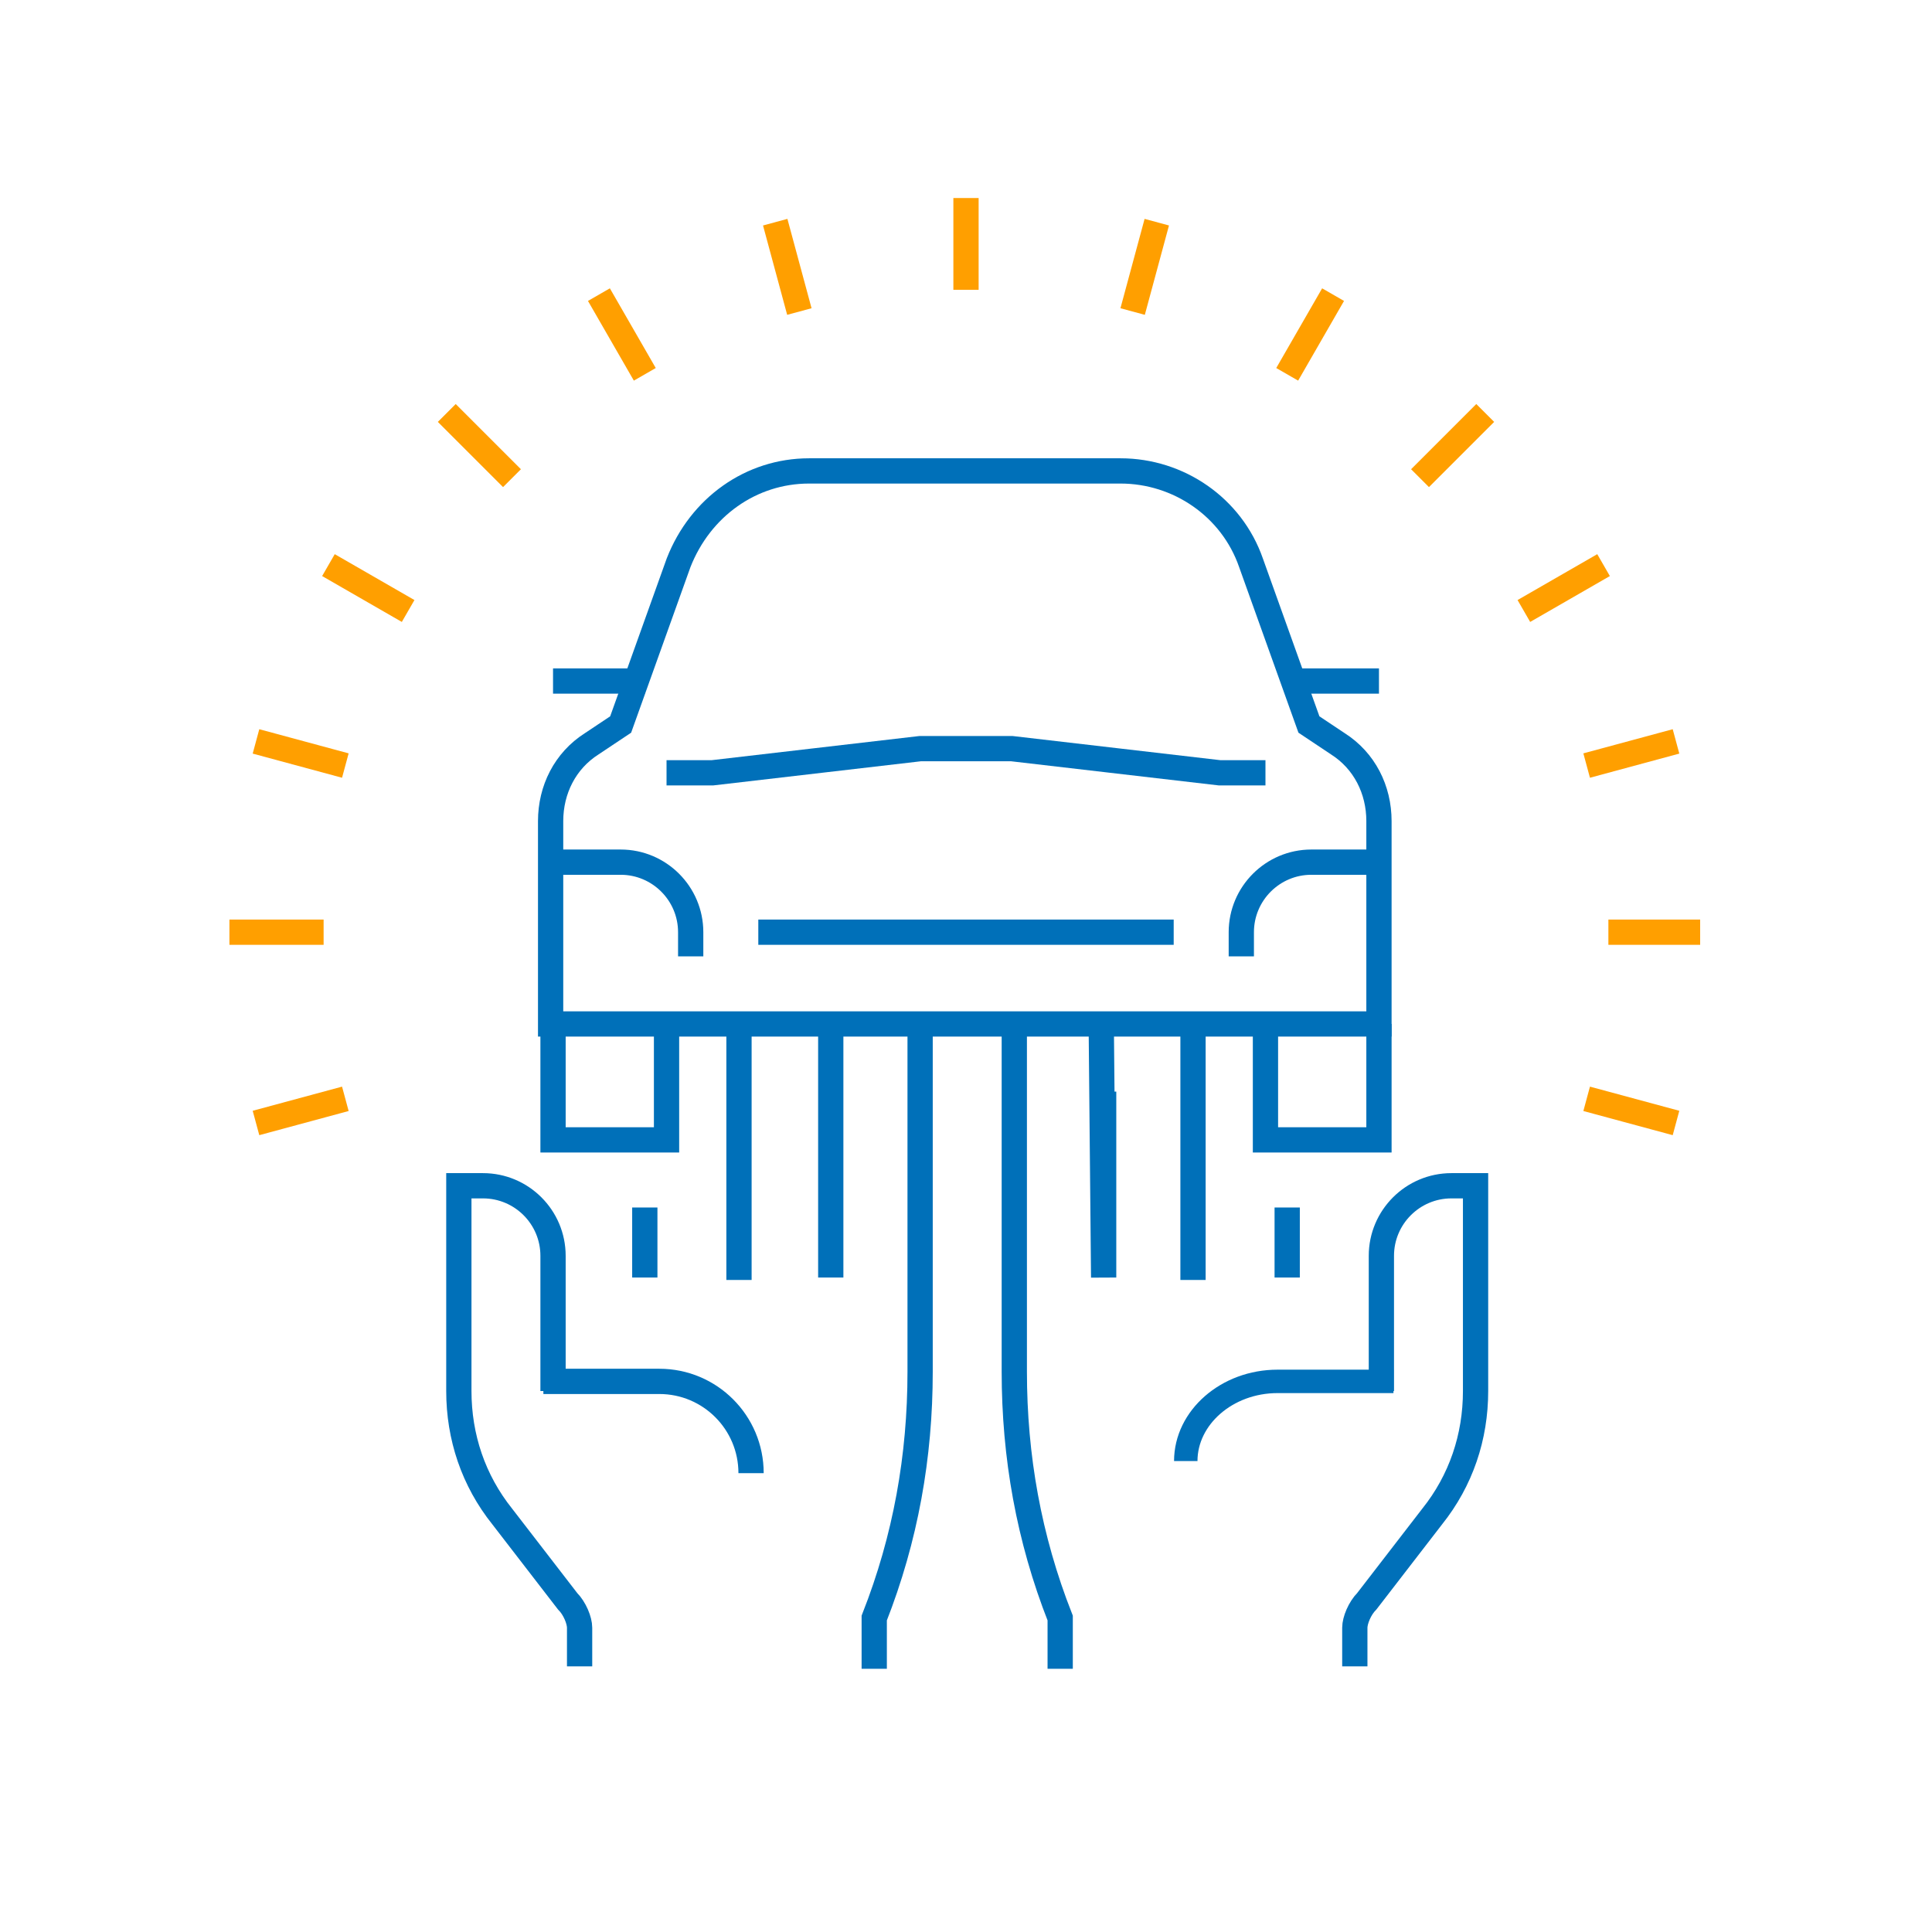 <?xml version="1.0" encoding="utf-8"?>
<!-- Generator: Adobe Illustrator 25.4.1, SVG Export Plug-In . SVG Version: 6.00 Build 0)  -->
<svg version="1.1" id="Layer_1" xmlns="http://www.w3.org/2000/svg" xmlns:xlink="http://www.w3.org/1999/xlink" x="0px" y="0px" viewBox="0 0 80 80" style="enable-background:new 0 0 80 80;" xml:space="preserve">
  <style type="text/css">
	.st0{fill:none;stroke:#FF9F00;stroke-width:0.899;stroke-miterlimit:10;}
	.st1{fill:none;stroke:#0070B9;stroke-width:0.899;stroke-miterlimit:10;}
	.st2{fill:none;stroke:#FF9F00;stroke-miterlimit:10;}
	.st3{fill:#FFFFFF;stroke:#0070B9;stroke-linecap:round;stroke-linejoin:round;stroke-miterlimit:10;}
	.st4{fill:#FFFFFF;stroke:#FF9F00;stroke-linecap:round;stroke-linejoin:round;stroke-miterlimit:10;}
	.st5{fill:none;stroke:#0070B9;stroke-width:0.877;stroke-miterlimit:10;}
	.st6{fill:none;stroke:#FF9F00;stroke-width:0.877;stroke-miterlimit:10;}
	.st7{fill:none;stroke:#FF9F00;stroke-width:0.872;stroke-miterlimit:10;}
	.st8{fill:none;stroke:#0070B9;stroke-width:0.819;stroke-miterlimit:10;}
	.st9{fill:none;stroke:#FF9F00;stroke-linecap:round;stroke-linejoin:round;}
	.st10{fill:none;stroke:#0070B9;stroke-linecap:round;stroke-linejoin:round;}
	.st11{fill:none;stroke:#808080;stroke-linecap:round;stroke-linejoin:round;}
	.st12{fill:none;stroke:#FF9F00;stroke-width:0.943;stroke-linecap:round;stroke-linejoin:round;stroke-miterlimit:10;}
	.st13{fill:none;stroke:#0070B9;stroke-width:0.943;stroke-linecap:round;stroke-linejoin:round;stroke-miterlimit:10;}
	.st14{fill:none;stroke:#0070B9;stroke-width:0.739;stroke-linecap:round;stroke-linejoin:round;stroke-miterlimit:10;}
	.st15{fill:#0070B9;}
	.st16{fill:#FF9F00;}
	.st17{fill:none;stroke:#0070B9;stroke-width:0.75;stroke-miterlimit:10;}
	.st18{fill-rule:evenodd;clip-rule:evenodd;fill:#0070B9;}
	.st19{fill-rule:evenodd;clip-rule:evenodd;fill:none;stroke:#FF9F00;stroke-miterlimit:10;}
	.st20{fill:none;stroke:#0070B9;stroke-width:1.046;stroke-miterlimit:10;}
	.st21{fill:none;stroke:#0070B9;stroke-width:0.97;stroke-miterlimit:10;}
	.st22{fill:none;stroke:#FF9F00;stroke-width:1.046;stroke-miterlimit:10;}
	.st23{fill:none;stroke:#0070B9;stroke-width:0.939;stroke-miterlimit:10;}
	.st24{fill:none;stroke:#FF9F00;stroke-width:0.939;stroke-miterlimit:10;}
	.st25{fill:none;stroke:#0070B9;stroke-width:1.19;stroke-miterlimit:10;}
	.st26{fill:#FFFFFF;stroke:#0070B9;stroke-width:1.19;stroke-miterlimit:10;}
	.st27{fill:none;stroke:#FF9F00;stroke-width:1.19;stroke-miterlimit:10;}
	.st28{fill:#FFFFFF;stroke:#FF9F00;stroke-width:1.19;stroke-miterlimit:10;}
	.st29{fill:#FFFFFF;stroke:#0070B9;stroke-miterlimit:10;}
	.st30{fill:#FFFFFF;stroke:#FF9F00;stroke-miterlimit:10;}
</style>
  <g>
    <g>
      <path class="st20" d="M28.6,39.6v-1c0-1.6-1.3-2.9-2.9-2.9h-2.9" />
      <line class="st20" x1="22.9" y1="28.2" x2="26.7" y2="28.2" />
      <polyline class="st20" points="22.9,42.4 22.9,47.2 27.6,47.2 27.6,42.4 		" />
      <line class="st20" x1="31.4" y1="38.6" x2="40" y2="38.6" />
      <path class="st20" d="M51.4,39.6v-1c0-1.6,1.3-2.9,2.9-2.9h2.9" />
      <path class="st20" d="M57.1,42.4V34c0-1.3-0.6-2.5-1.7-3.2l-1.2-0.8l-2.4-6.7c-0.8-2.3-3-3.8-5.4-3.8H33.5c-2.4,0-4.5,1.5-5.4,3.8
			l-2.4,6.7l-1.2,0.8c-1.1,0.7-1.7,1.9-1.7,3.2v8.4H57.1z" />
      <line class="st20" x1="57.1" y1="28.2" x2="53.3" y2="28.2" />
      <polyline class="st20" points="57.1,42.4 57.1,47.2 52.4,47.2 52.4,42.4 		" />
      <line class="st20" x1="48.6" y1="38.6" x2="40" y2="38.6" />
      <polyline class="st20" points="52.4,32 50.5,32 41.9,31 38.1,31 29.5,32 27.6,32 		" />
    </g>
    <g>
      <g>
        <g>
          <g>
            <path class="st20" d="M57.2,57.6V52c0-1.6,1.3-2.9,2.9-2.9h1v8.5c0,1.9-0.6,3.7-1.8,5.2l-2.7,3.5c-0.3,0.3-0.5,0.8-0.5,1.1v1.6
						" />
            <line class="st20" x1="53.3" y1="50" x2="53.3" y2="52.9" />
            <path class="st20" d="M49.4,42.3c0,0.1,0,10.7,0,10.7V42.4" />
            <polyline class="st20" points="45.7,45.2 45.7,52.9 45.6,42.4 					" />
            <path class="st20" d="M43.9,69.1v-1.9c0,0,0-0.1,0-0.2c-1.3-3.3-1.9-6.7-1.9-10.2v-3.4v1V42.5" />
          </g>
        </g>
      </g>
      <path class="st21" d="M49.1,60.5L49.1,60.5c0-1.8,1.7-3.3,3.8-3.3h4.8" />
    </g>
    <g>
      <g>
        <g>
          <g>
            <path class="st20" d="M22.9,57.6V52c0-1.6-1.3-2.9-2.9-2.9h-1v8.5c0,1.9,0.6,3.7,1.8,5.2l2.7,3.5c0.3,0.3,0.5,0.8,0.5,1.1v1.6" />
            <line class="st20" x1="26.7" y1="50" x2="26.7" y2="52.9" />
            <path class="st20" d="M30.6,42.3c0,0.1,0,10.7,0,10.7V42.4" />
            <polyline class="st20" points="34.4,45.2 34.4,52.9 34.4,42.4 					" />
            <path class="st20" d="M36.2,69.1v-1.9c0,0,0-0.1,0-0.2c1.3-3.3,1.9-6.7,1.9-10.2v-3.4v1V42.5" />
          </g>
        </g>
      </g>
      <path class="st20" d="M31.1,61L31.1,61c0-2.1-1.7-3.8-3.8-3.8h-4.8" />
    </g>
    <g>
      <g>
        <line class="st22" x1="40" y1="8.2" x2="40" y2="12" />
      </g>
      <g>
        <line class="st22" x1="32.1" y1="9.2" x2="33.1" y2="12.9" />
      </g>
      <g>
        <line class="st22" x1="24.8" y1="12.2" x2="26.7" y2="15.5" />
      </g>
      <g>
        <line class="st22" x1="18.5" y1="17.1" x2="21.2" y2="19.8" />
      </g>
      <g>
        <line class="st22" x1="13.6" y1="23.4" x2="16.9" y2="25.3" />
      </g>
      <g>
        <line class="st22" x1="10.6" y1="30.7" x2="14.3" y2="31.7" />
        <line class="st22" x1="69.4" y1="46.5" x2="65.7" y2="45.5" />
      </g>
      <g>
        <line class="st22" x1="9.5" y1="38.6" x2="13.4" y2="38.6" />
        <line class="st22" x1="70.4" y1="38.6" x2="66.6" y2="38.6" />
      </g>
      <g>
        <line class="st22" x1="10.6" y1="46.5" x2="14.3" y2="45.5" />
        <line class="st22" x1="69.4" y1="30.7" x2="65.7" y2="31.7" />
      </g>
      <line class="st22" x1="66.4" y1="23.4" x2="63.1" y2="25.3" />
      <g>
        <line class="st22" x1="61.5" y1="17.1" x2="58.8" y2="19.8" />
      </g>
      <g>
        <line class="st22" x1="55.2" y1="12.2" x2="53.3" y2="15.5" />
      </g>
      <g>
        <line class="st22" x1="47.9" y1="9.2" x2="46.9" y2="12.9" />
      </g>
    </g>
  </g>
</svg>